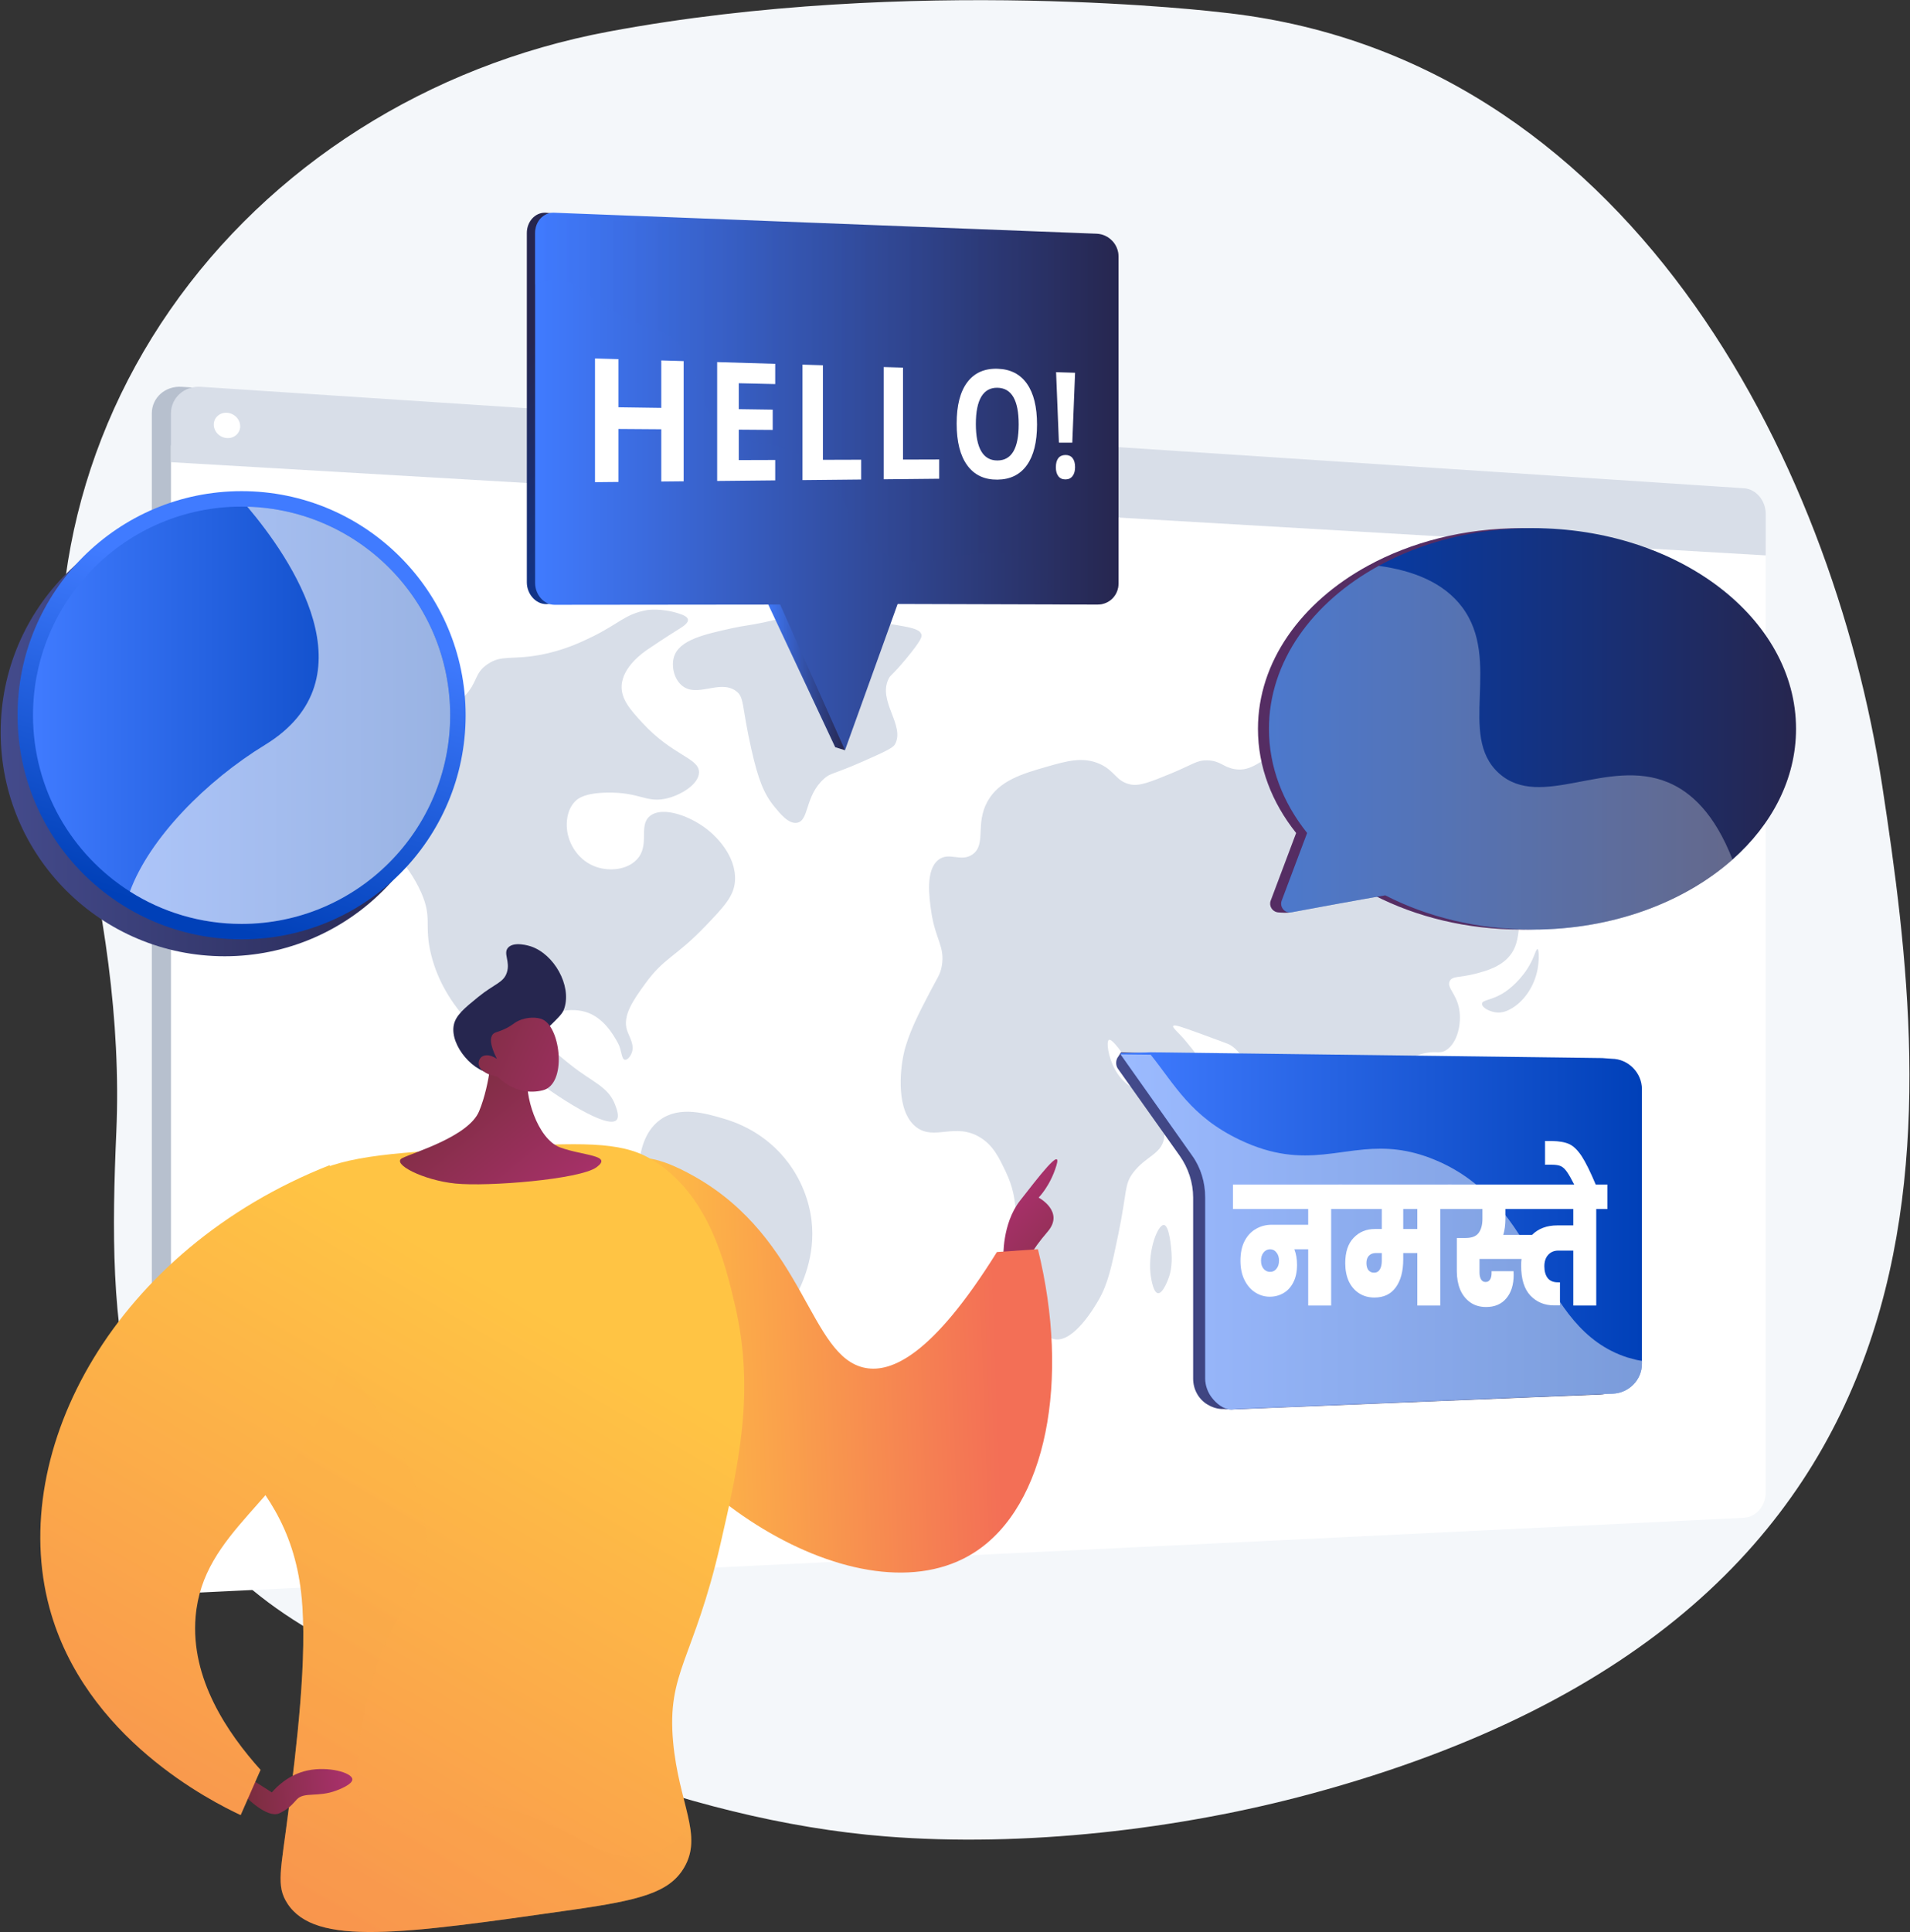 <svg width="2855" height="2887" viewBox="0 0 2855 2887" fill="none" xmlns="http://www.w3.org/2000/svg">
<rect x="0" y="0" width="2855" height="2887" fill="#333333" stroke="none"/>
<path d="M2813.51 1174.29C2738.59 683.9 2431.42 81.415 1824.55 18.364C1824.55 18.364 1363.8 -37.68 909.591 47.26C640.019 97.672 403.644 247.738 254.076 463.421C104.506 679.104 54.545 942.099 115.179 1192.83C154.56 1355.69 181.172 1524.23 173.869 1691.58C161.158 1982.82 168.471 2254.67 451.116 2428.36C703.485 2583.45 1021.09 2720.23 1324.1 2744.18C1530.02 2760.46 1760.95 2734.12 1959.41 2680.51C2970.85 2407.29 2888.44 1664.69 2813.51 1174.29Z" fill="#F4F7FA"/>
<path d="M2578.27 729.617L271.669 578.019C246.987 576.397 226.922 594.209 226.922 617.809V665.317V690.647V2339.09C226.922 2362.69 246.987 2380.85 271.669 2379.65L2578.27 2267.99C2596.22 2267.12 2610.73 2250.17 2610.73 2230.12V829.916V808.4V768.046C2610.73 747.999 2596.22 730.796 2578.27 729.617Z" fill="#B7C0CE"/>
<path d="M255.562 665.317V2339.09C255.562 2362.69 275.628 2380.85 300.31 2379.65L2606.91 2267.99C2624.86 2267.12 2639.37 2250.17 2639.37 2230.12V808.399L255.562 665.317Z" fill="white"/>
<path d="M2606.91 729.616L300.31 578.02C275.628 576.398 255.562 594.21 255.562 617.81V690.647L2639.37 829.916V768.046C2639.37 748 2624.86 730.795 2606.91 729.616Z" fill="#D8DEE8"/>
<path d="M359.012 636.925C359.012 647.349 350.191 655.26 339.296 654.595C328.387 653.929 319.531 644.918 319.531 634.468C319.531 624.018 328.386 616.109 339.296 616.801C350.191 617.492 359.012 626.502 359.012 636.925Z" fill="white"/>
<path d="M409.403 1101.63C386.115 1114.49 363.637 1143.55 368.749 1176.31C373.934 1209.54 405.112 1231.22 429.651 1238.59C464.087 1248.93 475.415 1228.05 512.348 1231.97C568.073 1237.88 611.287 1292.85 629.294 1333.1C646.971 1372.61 633.188 1381.92 644.609 1427.26C664.647 1506.81 726.598 1555.83 785.379 1602.34C834.154 1640.94 908.224 1687.46 921.499 1673.7C926.249 1668.78 921.972 1657.48 919.39 1650.66C909.144 1623.59 885.727 1617.32 853.743 1591.88C830.952 1573.75 802.135 1550.82 806.809 1532.69C811.411 1514.83 847.879 1504.01 874.982 1512.04C902.076 1520.06 916.61 1545.98 923.607 1558.46C929.586 1569.12 928.595 1582.93 934.136 1583.63C937.959 1584.11 942.209 1578.52 944.125 1573.71C949.057 1561.33 940.434 1549.3 937.292 1539.67C930.052 1517.49 947.201 1493.75 964.24 1470.16C992.694 1430.76 1009.33 1430.67 1053.15 1385.15C1082.38 1354.79 1096.98 1339.2 1098.58 1316.82C1101.32 1278.45 1068.34 1249.07 1062.81 1244.14C1036.08 1220.33 990.62 1203.34 971.223 1219.6C953.798 1234.2 972.142 1263.25 951.652 1284.61C937.308 1299.57 912.225 1302.15 892.635 1295.92C864.919 1287.1 848.962 1260.86 847.36 1237.41C847.044 1232.79 845.583 1211.41 860.121 1197.05C864.262 1192.96 874.332 1184.88 908.137 1184.39C955.498 1183.71 965.351 1199.22 993.528 1193.77C1016.97 1189.23 1045.2 1171.69 1044.86 1153.63C1044.46 1132.49 1005.21 1129.14 960.046 1079.97C942.429 1060.79 928.083 1044.73 929.224 1024.42C930.829 995.843 962.21 974.479 968.431 970.245C992.794 953.66 1014.38 940.273 1014.38 940.273C1020.45 936.508 1029.26 931.124 1028.25 925.636C1027.58 922.024 1022.85 919.367 1014.38 916.671C987.601 908.143 967.035 911.69 967.035 911.69C935.058 917.205 924.855 932.138 885.579 951.306C869.682 959.064 842.822 972.172 806.095 978.8C764.068 986.384 749.589 978.204 728.659 992.55C708.436 1006.41 714.817 1018.9 693.99 1040.77C672.142 1063.71 645.396 1070.71 603.701 1081.61C587.692 1085.8 555.291 1093.24 510.864 1095.63C447.303 1099.05 433.825 1088.15 409.403 1101.63Z" fill="#D8DEE8"/>
<path d="M1095.84 938.401C1052.81 947.844 1015.27 956.081 1007.44 981.635C1003.37 994.926 1007.15 1013.52 1018.55 1023.74C1041.17 1044.04 1075.25 1014.69 1099.96 1032.46C1113.15 1041.95 1108.16 1053.73 1123.25 1120.2C1133.31 1164.51 1141.57 1185.84 1157.38 1205.22C1166.33 1216.2 1178.88 1231.58 1191.35 1229.48C1209.79 1226.37 1202.81 1189.19 1231.91 1163.48C1242.11 1154.47 1243.97 1158.17 1292.34 1136.7C1320.48 1124.22 1334.57 1117.88 1337.67 1112.36C1353.5 1084.16 1311.43 1047.72 1328.36 1014.16C1331.55 1007.84 1331.99 1011.24 1353.61 985.33C1378.4 955.613 1378.09 950.799 1377.44 948.412C1374.69 938.279 1356.26 936.697 1308.37 928.944C1228.48 916.007 1221.98 911.073 1198.13 915.593C1182.27 918.597 1178.05 922.116 1143.75 929.554C1116.9 935.375 1113.9 934.438 1095.84 938.401Z" fill="#D8DEE8"/>
<path d="M986.568 1673.45C962.568 1690.95 957.791 1721.23 955.854 1733.5C951.062 1763.88 960.041 1783.67 976.81 1833.55C997.153 1894.06 1007.3 1924.26 1008.83 1941.43C1011.19 1968.07 1006.27 1972.82 986.568 2078.22C971.899 2156.72 970.33 2177.09 983.781 2190.99C1003.54 2211.42 1045.93 2207.83 1047.62 2202.41C1048.45 2199.78 1039.31 2197.79 1032.41 2189.14C1017.02 2169.87 1028.1 2136.86 1031.02 2128.17C1042.53 2093.89 1064.5 2078.81 1099.96 2044.37C1141.68 2003.85 1168.78 1977.53 1188.64 1938.91C1198.49 1919.74 1219.48 1877.56 1213.01 1823.29C1211.71 1812.36 1206.25 1775.43 1179.14 1738.63C1143.86 1690.73 1096.1 1675.85 1082.09 1671.7C1054.79 1663.63 1015.84 1652.11 986.568 1673.45Z" fill="#D8DEE8"/>
<path d="M1389.33 1483.72C1374.23 1512.67 1357.51 1544.72 1350.95 1574.32C1345.07 1600.83 1339.46 1660.99 1369.5 1684.18C1396.62 1705.12 1427.82 1676.55 1465.48 1699.9C1484.65 1711.78 1493.09 1729.43 1503.27 1750.73C1525.11 1796.43 1514.7 1821.87 1524.03 1880.65C1528.41 1908.27 1542.33 1995.93 1576.97 2001.32C1605.78 2005.8 1637.06 1951.43 1642.28 1942.37C1656.13 1918.3 1661.46 1893.45 1671.54 1844.77C1685.13 1779.2 1680.08 1770.09 1694.36 1751.61C1712.72 1727.85 1734.92 1725 1739.78 1702.28C1743.35 1685.59 1734.83 1670.59 1729.71 1661.34C1710.78 1627.15 1684.34 1630.91 1666.46 1597.78C1656.17 1578.72 1653.39 1556.08 1657.56 1553.91C1661.29 1551.97 1671.61 1565.85 1676.62 1572.58C1691.98 1593.22 1690.1 1600.67 1699.42 1611.08C1718.25 1632.09 1749.97 1628.56 1752.35 1628.26C1766.87 1626.43 1792.97 1617.91 1796.16 1600.58C1798.61 1587.23 1786.72 1572.93 1772.41 1555.72C1760.85 1541.82 1752.2 1535.83 1753.6 1533.2C1755.03 1530.53 1765.31 1534.07 1792.41 1543.96C1821.76 1554.66 1836.39 1560 1838.46 1561.25C1848.3 1567.19 1856.68 1575.2 1884.21 1622.91C1912.03 1671.14 1922.14 1695.34 1928.44 1693.31C1931.58 1692.3 1931.03 1685.68 1933.34 1663.3C1936.79 1629.83 1938.68 1612.85 1946.79 1600.73C1953.63 1590.52 1968.25 1576.71 1983.35 1578.69C1992.4 1579.87 2003.25 1594.66 2024.55 1624.13C2045.5 1653.12 2052.55 1662.96 2066.71 1670.6C2074.14 1674.6 2087.42 1681.77 2097.87 1675.63C2109.46 1668.81 2113.43 1648.04 2108.62 1633.09C2102.81 1615 2086.63 1613.25 2087.1 1602.17C2087.77 1586.37 2121.21 1576.07 2124.13 1575.2C2145.64 1568.77 2151.14 1576.12 2162.14 1568.89C2178.46 1558.17 2185.17 1529.61 2181.07 1507.47C2176.85 1484.67 2162.54 1476.15 2166.88 1466.33C2170.53 1458.08 2181.98 1461.11 2204.66 1455.23C2221.48 1450.87 2246.26 1444.45 2259.79 1424.02C2267.83 1411.87 2269.25 1398.76 2271.46 1378.37C2271.82 1374.98 2273.42 1359.3 2271.46 1337.65C2268.74 1307.66 2262.75 1305.45 2265.62 1296.79C2271.92 1277.8 2302.22 1283.8 2359.52 1267.35C2392.18 1257.97 2415.7 1246.43 2418 1251.2C2420.88 1257.19 2382.79 1273.22 2380.22 1304.48C2378.27 1328.18 2397.4 1352.53 2405.43 1350.43C2412.05 1348.68 2407.27 1329.91 2419.14 1302.85C2423.5 1292.89 2430.13 1277.8 2444.2 1268.24C2461.07 1256.78 2471 1265.27 2486.15 1253.02C2498.25 1243.23 2495.2 1235.13 2505.34 1224.75C2528.27 1201.27 2566.8 1219.25 2569.28 1210.41C2571.56 1202.23 2541.87 1175.42 2503.08 1168.38C2468.48 1162.1 2463.14 1178.13 2423.7 1177.1C2401.24 1176.51 2373.97 1165.91 2319.11 1144.57C2288 1132.48 2271.76 1124.37 2243.41 1121.58C2223.63 1119.64 2223.04 1122.74 2202.3 1120.11C2178.74 1117.13 2149.47 1113.42 2126.5 1091.69C2108.46 1074.62 2113.97 1065.03 2099.06 1054.58C2074.95 1037.68 2041.85 1049.62 2013.66 1060.23C1983.64 1071.54 1962.28 1085.88 1925.99 1110.25C1883.64 1138.69 1869.42 1153.08 1845.89 1149.37C1828.29 1146.6 1824.68 1136.74 1804.88 1136.19C1788.84 1135.75 1783.8 1142.01 1751.09 1155.52C1719.36 1168.62 1703.16 1175.13 1689.29 1172.1C1667.77 1167.4 1666.94 1151.77 1643.55 1141.42C1618.55 1130.36 1594.65 1137.18 1565.37 1145.54C1529.12 1155.9 1493.35 1166.11 1475.92 1197.83C1457.44 1231.47 1474.58 1261.99 1453.71 1276.72C1436.37 1288.96 1418.58 1272.16 1402.51 1285C1383.16 1300.46 1388.92 1340.7 1391.96 1361.92C1397.94 1403.72 1412.81 1414.19 1407.77 1443.32C1405.55 1456.23 1401.6 1460.19 1389.33 1483.72Z" fill="#D8DEE8"/>
<path d="M1739.79 1830.47C1730.92 1829.64 1716.07 1867.03 1719.63 1902.24C1719.85 1904.33 1722.77 1931.63 1730.98 1932.42C1738.6 1933.17 1746.52 1910.63 1747.33 1908.29C1748.66 1904.43 1752.65 1891.85 1751.1 1871.24C1750.66 1865.47 1748.08 1831.25 1739.79 1830.47Z" fill="#D8DEE8"/>
<path d="M2053.49 1741.74C2052.85 1743.36 2055.3 1746.08 2062.11 1751.82C2080.09 1766.99 2089.06 1774.56 2103.85 1779.93C2116.6 1784.56 2148.25 1792.87 2155.03 1780.61C2159.37 1772.75 2153.13 1757.15 2143.16 1749.93C2132.52 1742.23 2124.52 1749.05 2099.07 1747.78C2072.63 1746.46 2055.04 1737.8 2053.49 1741.74Z" fill="#D8DEE8"/>
<path d="M2143.16 1674.15C2137.91 1675.07 2139.25 1686.18 2128.89 1710.21C2124.05 1721.43 2121.42 1724.42 2122.93 1728.26C2126.26 1736.71 2146.28 1740.63 2156.21 1730.55C2165.48 1721.16 2161.26 1704.36 2159.77 1698.45C2156.96 1687.28 2149.3 1673.07 2143.16 1674.15Z" fill="#D8DEE8"/>
<path d="M2249.27 1766.75C2253.18 1772.88 2259.83 1780.45 2276.12 1788.08C2281.8 1790.74 2323.65 1810.34 2334.15 1794.96C2338.42 1788.69 2336.33 1778.38 2332.99 1772.17C2327.83 1762.54 2318.39 1760.31 2302.88 1756.01C2256.54 1743.15 2246.03 1736.82 2242.24 1742.6C2237.98 1749.09 2247.12 1763.4 2249.27 1766.75Z" fill="#D8DEE8"/>
<path d="M2170.44 1629.17C2164.85 1631.04 2165.21 1658.57 2175.17 1680.42C2180.35 1691.78 2189.77 1705.21 2194.06 1703.37C2198.7 1701.37 2196.35 1681.96 2192.88 1668.82C2187.74 1649.29 2175.84 1627.36 2170.44 1629.17Z" fill="#D8DEE8"/>
<path d="M2215.26 1500.07C2215.35 1493.64 2230.07 1495.32 2249.27 1482.51C2262.59 1473.62 2282.09 1455.08 2292.43 1429.55C2294.52 1424.38 2296.68 1417.85 2298.24 1418.2C2300.59 1418.74 2300.88 1434.79 2298.24 1448.68C2293.35 1474.36 2277.55 1497.28 2257.46 1508.06C2249.57 1512.3 2243.67 1513.24 2238.73 1513.02C2227.76 1512.53 2215.18 1506.03 2215.26 1500.07Z" fill="#D8DEE8"/>
<path d="M2175.16 1875.2C2149.27 1899.84 2135.12 1895.69 2131.27 1909.44C2126.91 1925.04 2144.71 1931.7 2147.91 1963.02C2149.9 1982.48 2144.42 1993.6 2149.1 1996.37C2156.18 2000.56 2167.87 1974.51 2195.24 1964.4C2197.36 1963.62 2225.96 1953.53 2249.27 1968.14C2262.78 1976.61 2261.08 1984.98 2283.11 2005.42C2297.19 2018.49 2304.5 2025.07 2313.32 2023.6C2327.84 2021.18 2336.04 1998.64 2341.08 1984.79C2345.25 1973.34 2354.79 1947.1 2348 1916.27C2345.06 1902.91 2342.9 1906.11 2302.88 1844.88C2291.79 1827.92 2287.33 1820.61 2277.29 1816.05C2256.75 1806.74 2234.2 1818.62 2230.52 1820.56C2222.43 1824.82 2215.34 1832.07 2201.13 1846.58C2184.32 1863.75 2185.36 1865.49 2175.16 1875.2Z" fill="#D8DEE8"/>
<path d="M1142.8 891.493L1248.42 1116.52L1263.03 1121.05C1263.03 1121.05 1253.89 1036.51 1251.84 1030.67C1249.78 1024.83 1210.23 904.116 1210.23 904.116L1142.8 891.493Z" fill="url(#paint0_linear_716_42037)"/>
<path d="M1614.62 380.505L815.369 317.863C800.103 317.272 787.492 330.979 787.492 348.093V870.141C787.492 887.738 800.795 902.736 816.461 902.726L1550.61 856.467C1567.89 856.354 1656.26 888.461 1656.26 870.66V383.291C1656.26 364.959 1632.75 381.281 1614.62 380.505Z" fill="url(#paint1_linear_716_42037)"/>
<path d="M1639.14 349.223L827.844 317.863C812.524 317.271 799.867 331.002 799.867 348.147V871.122C799.867 888.75 813.218 903.777 828.939 903.769L1166.17 903.413L1263.03 1121.05L1341.76 902.524L1640.5 903.405C1658.19 903.397 1671.91 889.601 1671.91 871.764V383.422C1671.91 365.053 1657.39 349.928 1639.14 349.223Z" fill="url(#paint2_linear_716_42037)"/>
<path opacity="0.3" d="M1663.12 360.565L809.662 324.807C803.688 330.353 799.867 338.728 799.867 348.148V425.276C814.496 418.585 826.923 417.435 837.057 418.527C865.226 421.564 871.985 441.36 926.664 470.97C978.561 499.074 984.05 487.703 1007.21 507.887C1052.24 547.142 1032.48 590.329 1072.19 632.809C1114.02 677.545 1150.5 645.862 1211.77 689.952C1277.63 737.35 1256.42 788.039 1311.27 822.226C1389.48 870.98 1471.06 793.129 1540.32 842.094C1561.51 857.074 1575.12 879.4 1583.92 903.43L1640.5 903.405C1658.19 903.397 1671.91 889.601 1671.91 871.764V383.423C1671.91 374.656 1668.57 366.644 1663.12 360.565Z" fill="url(#paint3_linear_716_42037)"/>
<path d="M1021.9 719.202L988.445 719.536V641.441L924.412 640.982V720.176L889.383 720.526V535.641L924.412 536.684V608.6L988.445 609.508V538.59L1021.9 539.586V719.202Z" fill="white"/>
<path d="M1158.76 717.833L1071.99 718.7V541.078L1158.76 543.661V573.921L1104.33 572.677V611.394L1155.02 612.11V642.396L1104.33 642.03V687.5L1158.76 687.335V717.833Z" fill="white"/>
<path d="M1199.54 717.426V544.876L1230.07 545.785V687.12L1287.28 686.946V716.55L1199.54 717.426Z" fill="white"/>
<path d="M1320.95 716.211V548.489L1349.79 549.348V686.755L1403.89 686.591V715.383L1320.95 716.211Z" fill="white"/>
<path d="M1550.12 634.4C1550.12 660.654 1545.09 680.842 1534.98 695.016C1524.83 709.261 1510.18 716.512 1490.94 716.714C1471.51 716.919 1456.47 709.86 1445.91 695.482C1435.3 681.029 1429.97 660.177 1429.97 632.981C1429.97 605.789 1435.31 585.136 1445.96 571.08C1456.55 557.096 1471.63 550.431 1491.11 551.023C1510.4 551.609 1525.04 559.114 1535.11 573.486C1545.13 587.786 1550.12 608.074 1550.12 634.4ZM1458.66 633.49C1458.66 651.618 1461.38 665.272 1466.8 674.438C1472.21 683.583 1480.26 688.127 1490.94 688.089C1512.17 688.015 1522.7 670.027 1522.7 634.126C1522.7 598.153 1512.23 579.92 1491.11 579.427C1480.44 579.177 1472.35 583.576 1466.89 592.648C1461.41 601.745 1458.66 615.365 1458.66 633.49Z" fill="white"/>
<path d="M1578.27 698.234C1578.27 692.203 1579.51 687.637 1581.99 684.543C1584.46 681.456 1588.05 679.906 1592.76 679.899C1597.29 679.892 1600.79 681.461 1603.27 684.595C1605.74 687.726 1606.98 692.214 1606.98 698.058C1606.98 703.69 1605.73 708.14 1603.23 711.409C1600.73 714.68 1597.24 716.342 1592.76 716.39C1588.16 716.439 1584.59 714.882 1582.07 711.716C1579.54 708.547 1578.27 704.052 1578.27 698.234ZM1602.82 661.471L1582.81 661.407L1578.6 556.16L1606.98 557.005L1602.82 661.471Z" fill="white"/>
<path d="M2436.24 1627.41V2038.2C2436.24 2061.96 2415.86 2082.68 2392.07 2083.7L1840.46 2106.16H1840.36L1829.06 2105.45C1820.31 2105.83 1812.26 2103.07 1805.22 2098.98C1792.04 2091.35 1783.47 2076.55 1783.47 2060.15V1789.45C1783.47 1767.13 1776.21 1745.2 1763.3 1726.96L1670.94 1596.86C1667.3 1591.73 1667.63 1583.4 1671.71 1578.62L1675.61 1572.4H1675.64L1719.39 1573.94L2388.74 1581.87C2390.87 1581.89 2394.72 1582.33 2396.75 1582.62C2418.16 1585.92 2436.24 1605.18 2436.24 1627.41Z" fill="url(#paint4_linear_716_42037)"/>
<path d="M2454.27 1627.4V2038.2C2454.27 2061.97 2434.76 2081.53 2411.02 2082.55L1849.24 2105.47C1846.38 2105.59 1843.17 2106.16 1840.46 2106.16H1840.36C1828.73 2106.16 1817.86 2096.99 1811.08 2088.02C1805.41 2080.61 1801.5 2070.2 1801.5 2060.15V1789.45C1801.5 1767.13 1795.14 1745.35 1782.22 1727.13L1675.16 1575.78L1675.22 1573.78L1720.1 1572.4H1720.3L2395.01 1581.06L2409.45 1582.12C2433.81 1582.32 2454.27 1603.04 2454.27 1627.4Z" fill="url(#paint5_linear_716_42037)"/>
<g opacity="0.48">
<path d="M2454.27 2033.51V2038.2C2454.27 2061.97 2434.76 2081.53 2411.02 2082.55L1849.24 2105.46C1846.38 2105.59 1843.17 2106.16 1840.46 2106.16H1840.36C1828.73 2106.16 1817.86 2096.99 1811.08 2088.01C1805.41 2080.61 1801.5 2070.19 1801.5 2060.15V1789.45C1801.5 1767.13 1795.14 1745.35 1782.22 1727.13L1675.16 1575.77L1675.22 1575.6L1719.91 1576.05C1719.96 1576.1 1720.08 1576.15 1720.13 1576.2C1756.35 1621.31 1779.91 1668.27 1852.94 1703.17C1903.46 1727.33 1942.23 1728.6 1978.28 1725.09C1999.01 1723.08 2018.86 1719.4 2039.59 1717.59C2070.88 1714.85 2104.13 1716.17 2145.39 1733.4C2305.42 1800.17 2295.86 1984.44 2432.7 2028.48C2434.34 2029.03 2436.92 2029.55 2438.61 2030.05C2443.36 2031.44 2447.06 2032.56 2454.27 2033.51Z" fill="white"/>
</g>
<path d="M2353.67 1771.23C2348.99 1761.95 2345.2 1755.27 2342.29 1751.19C2339.39 1746.96 2336.35 1744.11 2333.19 1742.64C2330.03 1741.17 2325.6 1740.44 2319.91 1740.44H2309.48V1705H2319.54C2330.53 1705.16 2339.26 1706.71 2345.71 1709.64C2352.03 1712.58 2358.22 1718.61 2364.29 1727.73C2370.23 1736.85 2377.38 1751.36 2385.72 1771.23H2353.67Z" fill="white"/>
<path d="M2402.7 1806.67H2386.01V1950.87H2351.69V1868.75H2329.31C2323.12 1868.75 2318.06 1870.87 2314.14 1875.11C2310.35 1879.34 2308.45 1885.05 2308.45 1892.22C2308.45 1899.55 2310.09 1905.41 2313.38 1909.81C2316.79 1914.05 2321.85 1916.17 2328.55 1916.17H2331.78V1950.63H2323.05C2308.77 1950.63 2296.95 1945.74 2287.59 1935.97C2278.36 1926.19 2273.75 1911.28 2273.75 1891.24C2273.75 1887.65 2273.93 1884.31 2274.31 1881.22H2211.54V1901.75C2211.54 1905.82 2212.3 1909.16 2213.82 1911.77C2215.33 1914.38 2217.61 1915.68 2220.64 1915.68C2223.55 1915.68 2225.77 1914.46 2227.28 1912.01C2228.8 1909.57 2229.56 1906.39 2229.56 1902.48V1899.55H2262.37C2262.49 1901.18 2262.56 1903.05 2262.56 1905.17C2262.56 1919.83 2258.89 1931.48 2251.56 1940.12C2244.35 1948.76 2234.3 1953.07 2221.4 1953.07C2212.05 1953.07 2204.08 1950.71 2197.51 1945.99C2190.93 1941.26 2185.94 1934.91 2182.53 1926.92C2179.24 1918.78 2177.6 1909.65 2177.6 1899.55V1849.93H2190.68C2200.04 1849.93 2206.55 1847.41 2210.21 1842.36C2214.01 1837.31 2215.9 1830.22 2215.9 1821.09V1806.67H2164.32V1770.01H2402.7V1806.67ZM2351.69 1806.67H2250.23V1821.09C2250.23 1830.22 2249.15 1838.28 2247.01 1845.29H2290.05C2299.54 1835.84 2312.12 1831.11 2327.79 1831.11H2351.69V1806.67Z" fill="white"/>
<path d="M2169.56 1806.67H2152.87V1950.87H2118.55V1872.42H2097.5V1881.71C2097.5 1899.63 2093.77 1913.64 2086.31 1923.74C2078.98 1933.85 2068.36 1938.9 2054.45 1938.9C2045.72 1938.9 2038.08 1936.78 2031.5 1932.54C2024.93 1928.31 2019.81 1922.36 2016.14 1914.7C2012.6 1906.88 2010.83 1897.84 2010.83 1887.57C2010.83 1870.95 2015 1858.32 2023.35 1849.69C2031.69 1840.89 2042.31 1836.49 2055.21 1836.49H2065.45V1806.67H2000.97V1770.01H2169.56V1806.67ZM2118.55 1806.67H2097.5V1836.49H2118.55V1806.67ZM2065.45 1872.42H2056.35C2052.17 1872.42 2048.82 1873.72 2046.29 1876.33C2043.77 1878.94 2042.5 1882.6 2042.5 1887.33C2042.5 1891.89 2043.51 1895.47 2045.54 1898.08C2047.68 1900.53 2050.4 1901.75 2053.69 1901.75C2057.61 1901.75 2060.52 1900.2 2062.41 1897.1C2064.44 1893.85 2065.45 1889.53 2065.45 1884.15V1872.42Z" fill="white"/>
<path d="M2006.27 1806.67H1989.77V1950.87H1955.44V1866.8H1934.77C1937.43 1873.64 1938.75 1881.38 1938.75 1890.02C1938.75 1900.28 1936.92 1909 1933.26 1916.17C1929.59 1923.34 1924.66 1928.71 1918.46 1932.3C1912.27 1935.88 1905.44 1937.68 1897.98 1937.68C1890.27 1937.68 1883.06 1935.56 1876.36 1931.32C1869.66 1927.09 1864.29 1920.89 1860.24 1912.75C1856.2 1904.6 1854.17 1894.99 1854.17 1883.91C1854.17 1872.17 1856.26 1862.32 1860.43 1854.33C1864.73 1846.19 1870.42 1840.16 1877.5 1836.25C1884.58 1832.17 1892.42 1830.14 1901.02 1830.14H1955.44V1806.67H1842.98V1770.01H2006.27V1806.67ZM1898.55 1900.53C1902.47 1900.53 1905.63 1898.98 1908.03 1895.88C1910.56 1892.79 1911.83 1888.71 1911.83 1883.66C1911.83 1878.77 1910.56 1874.78 1908.03 1871.69C1905.63 1868.43 1902.47 1866.8 1898.55 1866.8C1894.5 1866.8 1891.22 1868.43 1888.69 1871.69C1886.16 1874.78 1884.9 1878.86 1884.9 1883.91C1884.9 1888.79 1886.16 1892.79 1888.69 1895.88C1891.22 1898.98 1894.5 1900.53 1898.55 1900.53Z" fill="white"/>
<path d="M2274.29 789.216C2188.48 789.216 2109.1 810.107 2044.42 845.546C1945.05 899.987 1880.35 988.819 1880.35 1089.14C1880.35 1146.1 1901.19 1199.36 1937.43 1244.73L1899.42 1345.75C1896.44 1353.67 1901.62 1361.76 1909.19 1363.22L1909.18 1363.23C1909.18 1363.23 1909.3 1363.24 1909.47 1363.26C1910.05 1363.36 1910.64 1363.42 1911.24 1363.43C1915.15 1363.78 1923.71 1364.37 1929.13 1363.42C1928.65 1362.53 1928.14 1361.62 1927.62 1360.72C1963.33 1354.09 2017.61 1344.13 2054.14 1337.9C2116.98 1370.21 2192.73 1389.07 2274.29 1389.07C2393.87 1389.07 2501.03 1348.51 2573.28 1284.43C2632.46 1231.97 2668.22 1163.75 2668.22 1089.14C2668.22 923.489 2491.84 789.216 2274.29 789.216Z" fill="#552D63"/>
<path d="M2684.66 1089.14C2684.66 1163.75 2648.9 1231.97 2589.72 1284.43C2517.47 1348.51 2410.31 1389.07 2290.73 1389.07C2209.17 1389.07 2133.42 1370.21 2070.58 1337.9C2029.03 1344.99 1964.54 1356.9 1930.5 1363.24C1920.5 1365.11 1912.27 1355.29 1915.86 1345.75L1953.86 1244.73C1917.63 1199.36 1896.79 1146.1 1896.79 1089.15C1896.79 988.82 1961.49 899.989 2060.86 845.547C2125.53 810.108 2204.92 789.217 2290.73 789.217C2508.28 789.216 2684.66 923.489 2684.66 1089.14Z" fill="url(#paint6_linear_716_42037)"/>
<path opacity="0.3" d="M2589.72 1284.43C2517.47 1348.5 2410.31 1389.07 2290.73 1389.07C2209.17 1389.07 2133.42 1370.21 2070.58 1337.9C2029.03 1344.98 1964.54 1356.9 1930.5 1363.24C1920.5 1365.11 1912.27 1355.29 1915.86 1345.75L1953.86 1244.73C1917.63 1199.36 1896.79 1146.1 1896.79 1089.14C1896.79 988.819 1961.49 899.988 2060.86 845.546C2112.83 852.611 2157.94 870.68 2185.34 906.935C2245.61 986.79 2177.62 1098.8 2240.55 1155.48C2303.01 1211.69 2402.87 1131.11 2493.69 1169.28C2527.82 1183.62 2562.86 1215.68 2589.72 1284.43Z" fill="white"/>
<path d="M335.86 1428.94C520.807 1428.94 670.736 1279.01 670.736 1094.07C670.736 909.119 520.807 759.19 335.86 759.19C150.913 759.19 0.984 909.119 0.984 1094.07C0.984 1279.01 150.913 1428.94 335.86 1428.94Z" fill="url(#paint7_linear_716_42037)"/>
<path d="M361.118 1403.68C546.065 1403.68 695.994 1253.75 695.994 1068.81C695.994 883.86 546.065 733.931 361.118 733.931C176.171 733.931 26.242 883.86 26.242 1068.81C26.242 1253.75 176.171 1403.68 361.118 1403.68Z" fill="url(#paint8_linear_716_42037)"/>
<path d="M672.897 1068.81C672.897 1241.01 533.32 1380.59 361.116 1380.59C299.719 1380.59 242.449 1362.83 194.194 1332.15C107.121 1276.88 49.336 1179.61 49.336 1068.81C49.336 896.603 188.913 757.026 361.117 757.026C364.001 757.026 366.854 757.056 369.706 757.147C537.932 761.698 672.897 899.485 672.897 1068.81Z" fill="url(#paint9_linear_716_42037)"/>
<path opacity="0.6" d="M672.898 1068.81C672.898 1241.01 533.321 1380.59 361.117 1380.59C299.72 1380.59 242.45 1362.83 194.195 1332.15C223.513 1252.39 308.278 1166.77 396.019 1113.12C558.45 1013.81 435.018 834.387 369.706 757.147C537.933 761.698 672.898 899.486 672.898 1068.81Z" fill="white"/>
<path d="M1499.83 1879.18C1499.83 1879.18 1497.71 1828.7 1524.67 1794.19C1551.63 1759.69 1588.42 1711.29 1578.96 1742.05C1569.51 1772.82 1552.48 1789.54 1552.48 1789.54C1552.48 1789.54 1591.93 1810.42 1565.86 1840.63C1539.79 1870.84 1536.14 1884.4 1536.14 1887C1536.14 1889.61 1499.83 1879.18 1499.83 1879.18Z" fill="url(#paint10_linear_716_42037)"/>
<path d="M1490.13 1870.92C1510.56 1869.49 1531 1868.07 1551.43 1866.64C1599.64 2061.44 1565.06 2250.41 1456.26 2319.91C1286.27 2428.48 970.352 2223.92 901.89 2001.18C871.84 1903.41 878.681 1762.31 938.74 1734.9C955.411 1727.29 981.278 1726.11 1037.32 1757.57C1204.7 1851.55 1209.1 2029.15 1294.19 2044.2C1332.02 2050.88 1393.11 2026.76 1490.13 1870.92Z" fill="url(#paint11_linear_716_42037)"/>
<path d="M1022.12 2791.48C1051.56 2742.63 1014.58 2695.52 1006.16 2602.97C996.626 2498.08 1037.03 2480.61 1077 2306.78C1103.57 2191.17 1129.08 2080.18 1098.63 1950.27C1084.04 1888 1059.29 1782.4 971.889 1731.39C926.787 1705.07 865.205 1707.7 743.884 1714.05C593.856 1721.89 518.844 1725.81 462.9 1755.27C454.711 1759.59 284.517 1852.16 272.803 2003.06C260.878 2156.64 428.136 2177.28 450.443 2382.09C460.457 2474.03 442.606 2615.44 431.031 2707.16C419.915 2795.22 412.266 2817.77 429.645 2844.43C471.532 2908.7 599.769 2890.38 856.246 2853.75C956.85 2839.39 1000.15 2827.94 1022.12 2791.48Z" fill="url(#paint12_linear_716_42037)"/>
<path opacity="0.3" d="M631.89 2349.14C621.045 2389.06 582.042 2418.88 554.89 2515.97C549.028 2536.94 507.278 2686.22 561.435 2722.97C592.718 2744.19 620.799 2703.98 696.719 2698.73C828.278 2689.63 890.949 2800.2 976.886 2770C991.795 2764.76 1011.48 2753.59 1031.13 2727.92C1035.05 2751.05 1034.38 2771.14 1022.12 2791.48C1000.15 2827.93 956.851 2839.38 856.246 2853.75C599.769 2890.37 471.532 2908.69 429.645 2844.43C412.266 2817.77 419.915 2795.22 431.031 2707.15C442.607 2615.44 460.457 2474.03 450.443 2382.09C428.136 2177.28 260.878 2156.64 272.803 2003.06C275.99 1962 291.094 1925.44 311.289 1893.62C523.466 1979.48 665.978 2223.71 631.89 2349.14Z" fill="url(#paint13_linear_716_42037)"/>
<path d="M363.898 2651.25L406.349 2678.36C413.971 2669.55 431.618 2651.8 459.171 2645.73C490.214 2638.91 525.847 2648.7 526.676 2658.6C527.341 2666.54 505.642 2674.55 502.288 2675.79C475.204 2685.78 455.108 2677.48 444.157 2688.37C440.285 2692.22 435.458 2699.38 424.36 2706.01C421.447 2707.76 418.391 2709.3 416.782 2709.93C398.705 2716.95 367.695 2685.48 365.027 2682.73L363.898 2651.25Z" fill="url(#paint14_linear_716_42037)"/>
<path d="M489.318 2094.48C520.027 2020.93 541.302 1908.32 492.799 1741.09C173.2 1867.02 10.203 2165.57 73.847 2402.23C126.311 2597.33 317.187 2692.35 359.765 2712.35C369.672 2689.8 379.581 2667.25 389.487 2644.7C340.143 2589.75 284.539 2508.5 292.404 2415.79C303.304 2287.25 427.146 2243.38 489.318 2094.48Z" fill="url(#paint15_linear_716_42037)"/>
<path d="M736.032 1562.74C736.032 1562.74 733.509 1618.65 716.153 1660.52C700.47 1698.36 617.979 1722.14 601.26 1730.59C584.537 1739.04 632.586 1763.73 680.839 1768.58C729.089 1773.43 866.887 1762.47 891.727 1744.18C916.567 1725.89 871.767 1727.26 837.325 1714.62C802.886 1701.98 782.972 1634.62 789.051 1604.05C795.127 1573.48 736.032 1562.74 736.032 1562.74Z" fill="url(#paint16_linear_716_42037)"/>
<path d="M812.351 1542.47C837.388 1517.87 840.882 1515 843.611 1506.5C854.553 1472.37 828.083 1425.63 793.364 1414.13C791.558 1413.53 768.276 1406.08 759.389 1416.18C751.841 1424.76 762.945 1436.6 757.665 1453.14C752.72 1468.61 739.302 1469.77 714.435 1490.07C693.949 1506.79 681.219 1517.18 678.282 1531.79C672.227 1561.93 708.707 1605.61 741.003 1604.42C752.617 1603.99 755.776 1598.06 812.351 1542.47Z" fill="url(#paint17_linear_716_42037)"/>
<path d="M744.157 1609.07C744.157 1609.07 770.77 1639.21 811.312 1629.25C847.611 1620.33 838.349 1537.02 811.784 1523.71C802.923 1519.27 786.82 1519.64 774.71 1525.47C767.555 1528.92 765.568 1532.5 753.771 1537.91C742.891 1542.89 739.441 1542.2 736.516 1545.71C732.853 1550.1 731.278 1559.55 742.75 1582.35C734.482 1576.5 725.588 1575.27 720.13 1579.14C719.259 1579.76 717.041 1581.93 716.086 1584.78C712.626 1595.1 723.351 1605.58 744.157 1609.07Z" fill="url(#paint18_linear_716_42037)"/>
<defs>
<linearGradient id="paint0_linear_716_42037" x1="1142.8" y1="1006.27" x2="1263.03" y2="1006.27" gradientUnits="userSpaceOnUse">
<stop stop-color="#407BFF"/>
<stop offset="1" stop-color="#26264F"/>
</linearGradient>
<linearGradient id="paint1_linear_716_42037" x1="1321.11" y1="736.265" x2="956.969" y2="351.195" gradientUnits="userSpaceOnUse">
<stop stop-color="#0040B8"/>
<stop offset="1" stop-color="#26264F"/>
</linearGradient>
<linearGradient id="paint2_linear_716_42037" x1="799.868" y1="719.445" x2="1671.91" y2="719.445" gradientUnits="userSpaceOnUse">
<stop stop-color="#407BFF"/>
<stop offset="1" stop-color="#26264F"/>
</linearGradient>
<linearGradient id="paint3_linear_716_42037" x1="799.867" y1="614.119" x2="1671.91" y2="614.119" gradientUnits="userSpaceOnUse">
<stop stop-color="#407BFF"/>
<stop offset="1" stop-color="#26264F"/>
</linearGradient>
<linearGradient id="paint4_linear_716_42037" x1="1668.41" y1="1839.28" x2="2436.24" y2="1839.28" gradientUnits="userSpaceOnUse">
<stop stop-color="#444B8C"/>
<stop offset="0.996" stop-color="#26264F"/>
</linearGradient>
<linearGradient id="paint5_linear_716_42037" x1="1675.16" y1="1839.28" x2="2454.27" y2="1839.28" gradientUnits="userSpaceOnUse">
<stop offset="0.004" stop-color="#407BFF"/>
<stop offset="1" stop-color="#0040B8"/>
</linearGradient>
<linearGradient id="paint6_linear_716_42037" x1="1896.79" y1="1089.14" x2="2684.66" y2="1089.14" gradientUnits="userSpaceOnUse">
<stop stop-color="#0040B8"/>
<stop offset="0.996" stop-color="#26264F"/>
</linearGradient>
<linearGradient id="paint7_linear_716_42037" x1="0.986" y1="1094.07" x2="670.736" y2="1094.07" gradientUnits="userSpaceOnUse">
<stop stop-color="#444B8C"/>
<stop offset="0.996" stop-color="#26264F"/>
</linearGradient>
<linearGradient id="paint8_linear_716_42037" x1="411.3" y1="896.857" x2="273.716" y2="1368.29" gradientUnits="userSpaceOnUse">
<stop stop-color="#407BFF"/>
<stop offset="0.996" stop-color="#0040B8"/>
</linearGradient>
<linearGradient id="paint9_linear_716_42037" x1="49.336" y1="1068.81" x2="672.897" y2="1068.81" gradientUnits="userSpaceOnUse">
<stop stop-color="#407BFF"/>
<stop offset="0.996" stop-color="#0040B8"/>
</linearGradient>
<linearGradient id="paint10_linear_716_42037" x1="1510.94" y1="1776.44" x2="1662.1" y2="1930.31" gradientUnits="userSpaceOnUse">
<stop stop-color="#AB316D"/>
<stop offset="1" stop-color="#792D3D"/>
</linearGradient>
<linearGradient id="paint11_linear_716_42037" x1="1492.91" y1="2027.95" x2="939.755" y2="2047.91" gradientUnits="userSpaceOnUse">
<stop offset="0.004" stop-color="#F36F56"/>
<stop offset="1" stop-color="#FFC444"/>
</linearGradient>
<linearGradient id="paint12_linear_716_42037" x1="-21.813" y1="3521.48" x2="869.903" y2="1994.05" gradientUnits="userSpaceOnUse">
<stop offset="0.004" stop-color="#F36F56"/>
<stop offset="1" stop-color="#FFC444"/>
</linearGradient>
<linearGradient id="paint13_linear_716_42037" x1="-21.713" y1="3521.55" x2="870.018" y2="1994.09" gradientUnits="userSpaceOnUse">
<stop offset="0.004" stop-color="#F36F56"/>
<stop offset="1" stop-color="#FFC444"/>
</linearGradient>
<linearGradient id="paint14_linear_716_42037" x1="527.582" y1="2669.9" x2="365.044" y2="2682.92" gradientUnits="userSpaceOnUse">
<stop stop-color="#AB316D"/>
<stop offset="1" stop-color="#792D3D"/>
</linearGradient>
<linearGradient id="paint15_linear_716_42037" x1="-320.183" y1="3347.29" x2="571.542" y2="1819.84" gradientUnits="userSpaceOnUse">
<stop offset="0.004" stop-color="#F36F56"/>
<stop offset="1" stop-color="#FFC444"/>
</linearGradient>
<linearGradient id="paint16_linear_716_42037" x1="828.483" y1="1832.35" x2="647.428" y2="1607.08" gradientUnits="userSpaceOnUse">
<stop stop-color="#AB316D"/>
<stop offset="1" stop-color="#792D3D"/>
</linearGradient>
<linearGradient id="paint17_linear_716_42037" x1="782.785" y1="1771.8" x2="774.274" y2="1666.84" gradientUnits="userSpaceOnUse">
<stop stop-color="#444B8C"/>
<stop offset="0.996" stop-color="#26264F"/>
</linearGradient>
<linearGradient id="paint18_linear_716_42037" x1="935.536" y1="1639.45" x2="665.617" y2="1519.3" gradientUnits="userSpaceOnUse">
<stop stop-color="#AB316D"/>
<stop offset="1" stop-color="#792D3D"/>
</linearGradient>
</defs>
</svg>
